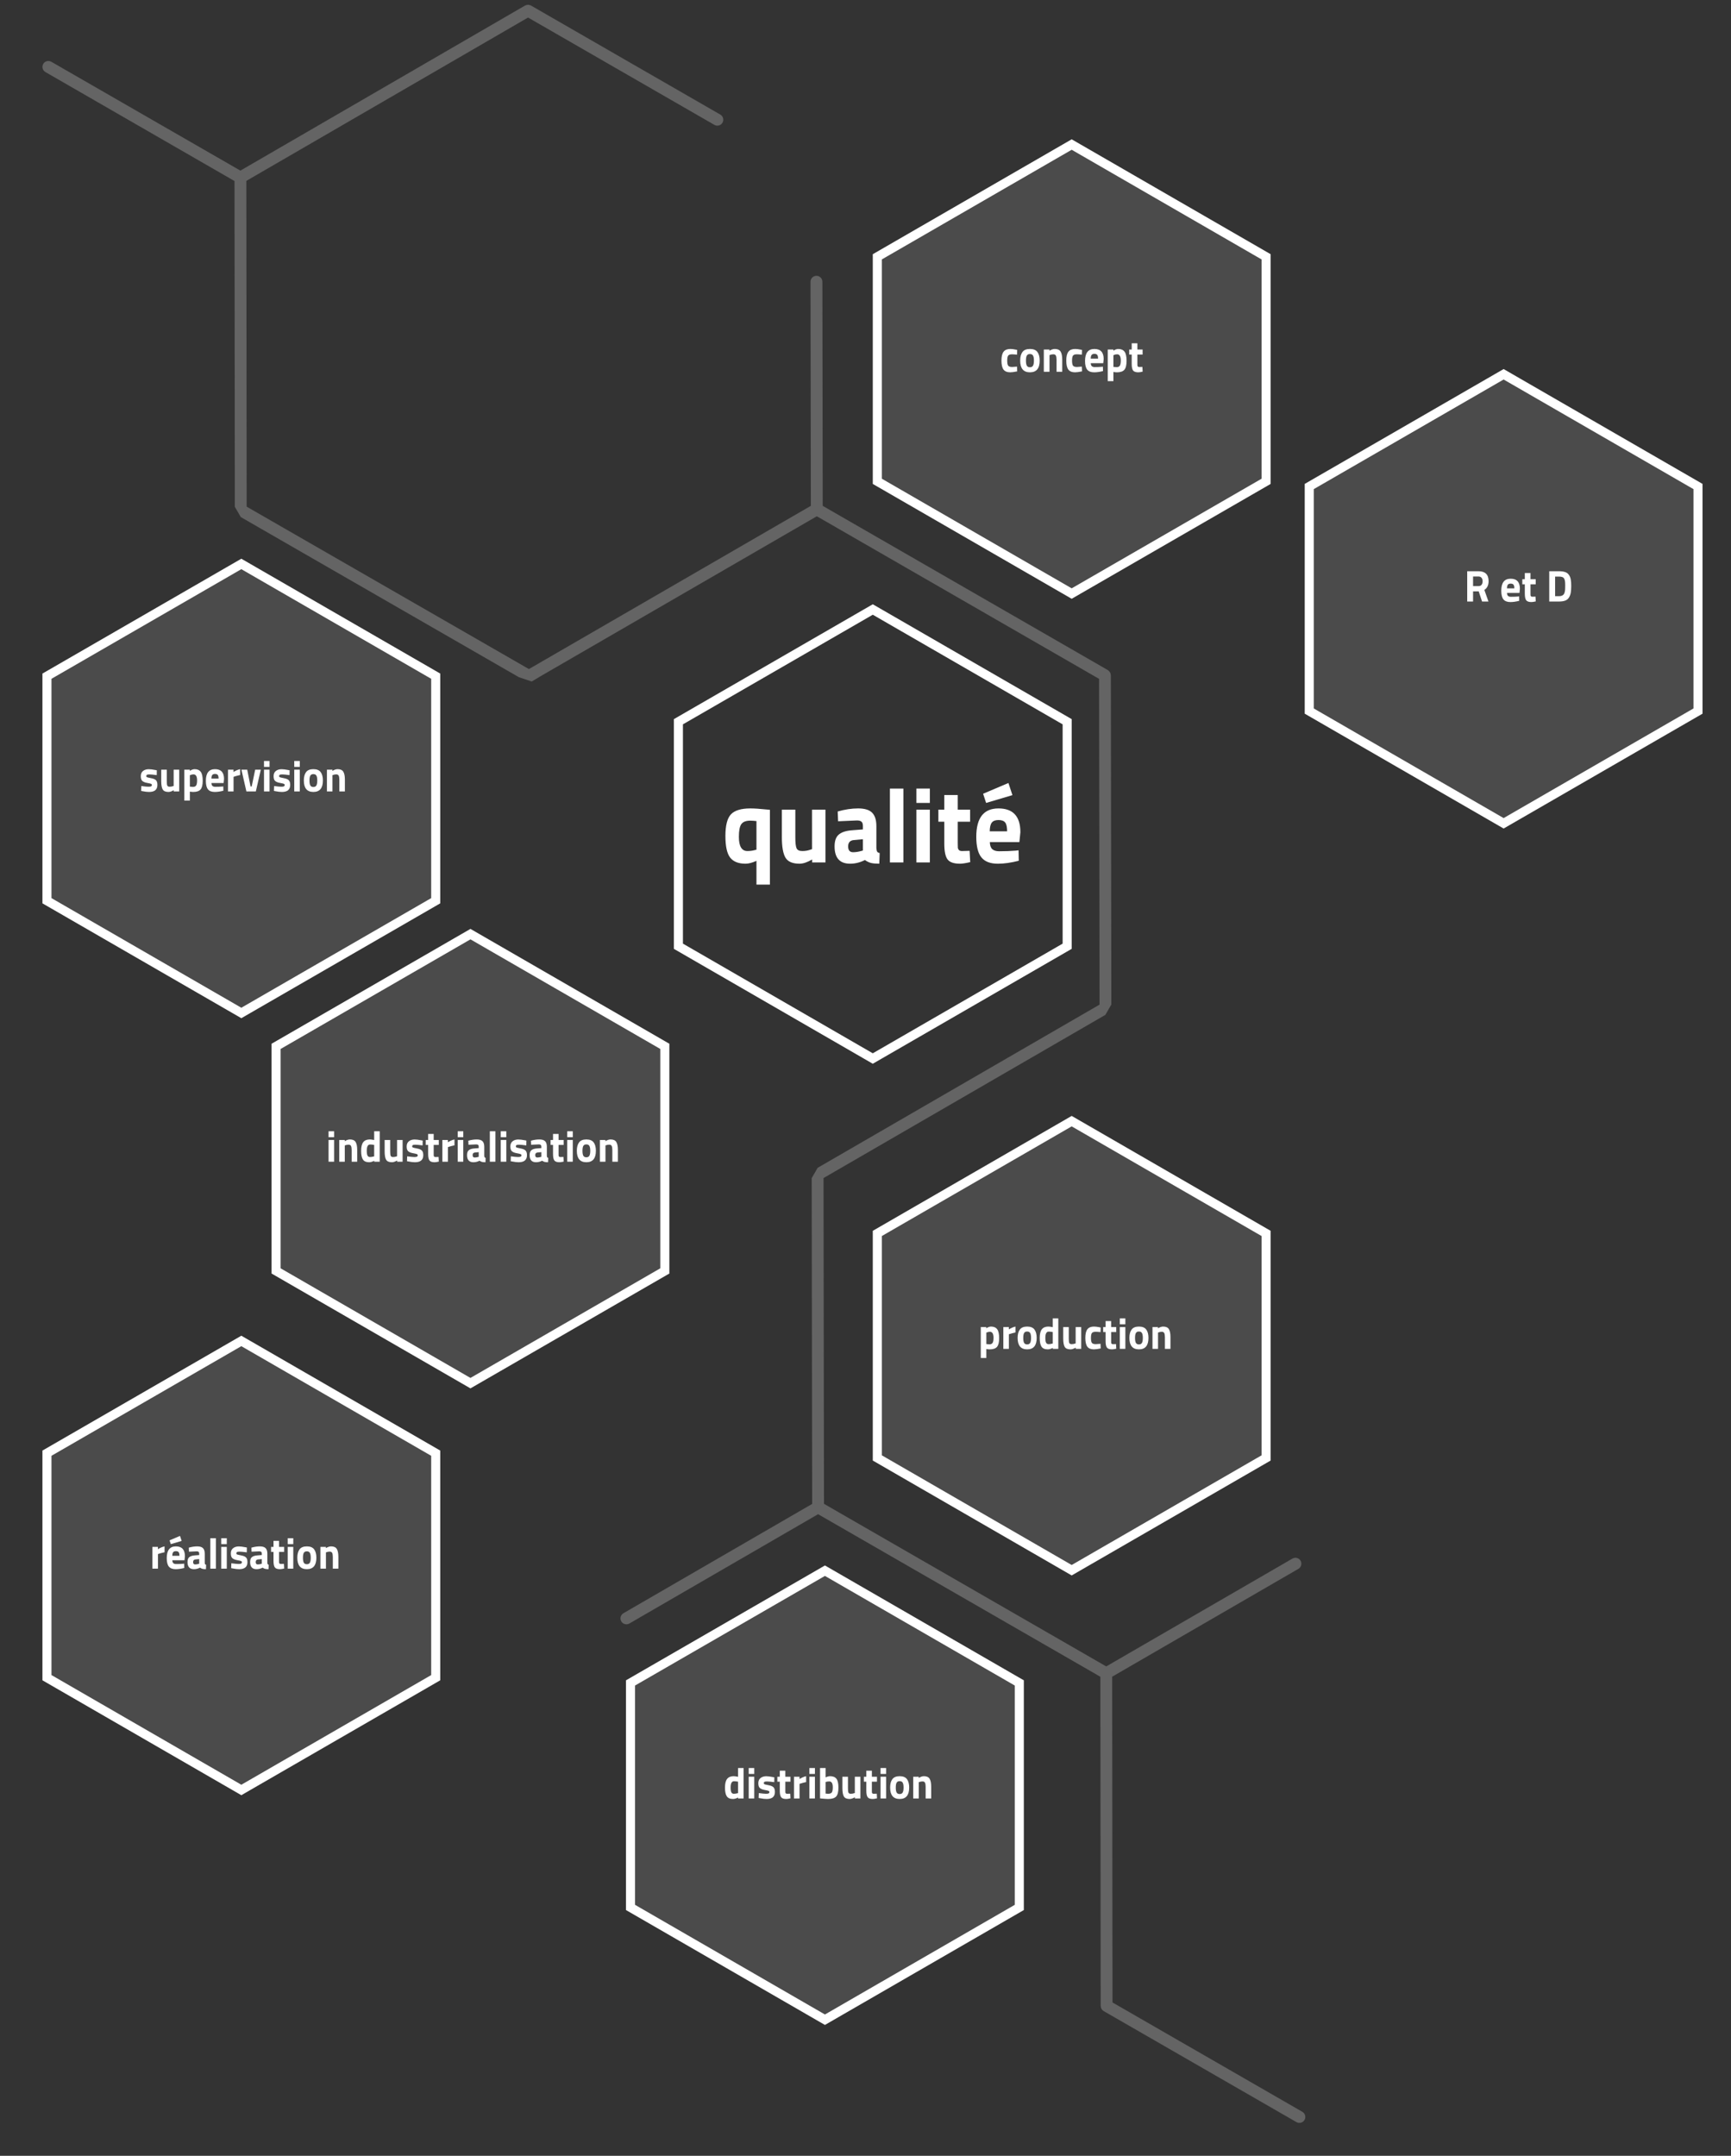 <?xml version="1.0" encoding="UTF-8" standalone="no"?>
<svg
   xmlns:dc="http://purl.org/dc/elements/1.1/"
   xmlns:cc="http://creativecommons.org/ns#"
   xmlns:rdf="http://www.w3.org/1999/02/22-rdf-syntax-ns#"
   xmlns:svg="http://www.w3.org/2000/svg"
   xmlns="http://www.w3.org/2000/svg"
   xmlns:sodipodi="http://sodipodi.sourceforge.net/DTD/sodipodi-0.dtd"
   xmlns:inkscape="http://www.inkscape.org/namespaces/inkscape"
   id="Livello_1"
   viewBox="0 0 367.17 457.16"
   version="1.1"
   sodipodi:docname="obiettivi-filosofia-traced-fr.svg"
   inkscape:version="1.0.2 (e86c8708, 2021-01-15)">
  <rect x="0" y="0" width="367.17" height="457.16" fill="#333333" stroke="none"/>
  <sodipodi:namedview
     pagecolor="#000000"
     bordercolor="#666666"
     borderopacity="1"
     objecttolerance="10"
     gridtolerance="10"
     guidetolerance="10"
     inkscape:pageopacity="0"
     inkscape:pageshadow="2"
     inkscape:window-width="1920"
     inkscape:window-height="1027"
     id="namedview4688"
     showgrid="false"
     inkscape:zoom="1.6077522"
     inkscape:cx="183.58501"
     inkscape:cy="228.58"
     inkscape:window-x="1680"
     inkscape:window-y="25"
     inkscape:window-maximized="1"
     inkscape:current-layer="Livello_1" />
  <defs
     id="defs4583">
    <style
       id="style4557">.cls-1,.cls-2{fill:none;}.cls-3{letter-spacing:0em;}.cls-4{clip-path:url(#clippath);}.cls-5{opacity:.12;}.cls-6{fill:#f0f0f0;}.cls-7,.cls-8,.cls-9{fill:#fff;}.cls-8{font-size:21.31px;}.cls-8,.cls-9{font-family:TitilliumWeb-Bold, 'Titillium Web';font-weight:700;}.cls-10{letter-spacing:0em;}.cls-11{clip-path:url(#clippath-1);}.cls-12{clip-path:url(#clippath-4);}.cls-13{clip-path:url(#clippath-3);}.cls-14{clip-path:url(#clippath-2);}.cls-15{clip-path:url(#clippath-7);}.cls-16{clip-path:url(#clippath-6);}.cls-17{clip-path:url(#clippath-5);}.cls-18{opacity:.26;}.cls-2{stroke:#fff;stroke-width:1.92px;}.cls-9{font-size:9px;}</style>
    <clipPath
       id="clippath">
      <rect
         class="cls-1"
         x="185.09"
         y="21.65"
         width="90.46"
         height="113.22"
         id="rect4559" />
    </clipPath>
    <clipPath
       id="clippath-1">
      <rect
         class="cls-1"
         x="132.74"
         y="324.08"
         width="90.46"
         height="113.22"
         id="rect4562" />
    </clipPath>
    <clipPath
       id="clippath-2">
      <rect
         class="cls-1"
         x="8.96"
         y="110.59"
         width="90.46"
         height="113.22"
         id="rect4565" />
    </clipPath>
    <clipPath
       id="clippath-3">
      <rect
         class="cls-1"
         x="185.09"
         y="228.75"
         width="90.46"
         height="113.22"
         id="rect4568" />
    </clipPath>
    <clipPath
       id="clippath-4">
      <rect
         class="cls-1"
         x="57.56"
         y="189.09"
         width="90.46"
         height="113.22"
         id="rect4571" />
    </clipPath>
    <clipPath
       id="clippath-5">
      <rect
         class="cls-1"
         x="8.96"
         y="275.36"
         width="90.46"
         height="113.22"
         id="rect4574" />
    </clipPath>
    <clipPath
       id="clippath-6">
      <rect
         class="cls-1"
         x="276.71"
         y="70.37"
         width="90.46"
         height="113.22"
         id="rect4577" />
    </clipPath>
    <clipPath
       id="clippath-7">
      <rect
         class="cls-1"
         width="285.88"
         height="457.16"
         id="rect4580" />
    </clipPath>
  </defs>
  <path
     id="polygon4585"
     style="fill:none;stroke:#ffffff;stroke-width:1.92px"
     d="m 226.36,200.66 v -47.61 l -41.23,-23.8 -41.23,23.8 v 47.61 l 41.23,23.81 z"
     class="cls-2" />
  <g
     aria-label="qualité"
     transform="matrix(1,0,0,1.05,153.06,182.89)"
     id="text4589"
     style="font-weight:700;font-size:21.31px;font-family:TitilliumWeb-Bold, 'Titillium Web';fill:#ffffff"
     class="cls-8">
    <path
       d="m 5.093,0.256 q -2.238,0 -3.26,-1.215 -1.023,-1.236 -1.023,-4.39 0,-3.175 1.172,-4.369 1.193,-1.193 4.113,-1.193 1.3,0 3.388,0.213 l 0.767,0.064 V 4.475 H 7.395 V -0.32 Q 6.031,0.256 5.093,0.256 Z M 6.095,-8.439 q -1.428,0 -1.939,0.746 -0.49,0.725 -0.49,2.515 0,2.877 1.811,2.877 0.852,0 1.641,-0.213 l 0.277,-0.064 v -5.775 q -0.788,-0.085 -1.3,-0.085 z"
       id="path6992" />
    <path
       d="m 19.178,-10.655 h 2.856 V 0 h -2.834 v -0.597 q -1.534,0.852 -2.664,0.852 -2.216,0 -2.983,-1.215 -0.767,-1.236 -0.767,-4.113 V -10.655 h 2.856 v 5.626 q 0,1.577 0.256,2.152 0.256,0.575 1.236,0.575 0.938,0 1.769,-0.298 l 0.277,-0.085 z"
       id="path6994" />
    <path
       d="m 32.832,-7.331 v 4.432 q 0.043,0.511 0.17,0.725 0.128,0.192 0.533,0.277 l -0.085,2.152 q -1.087,0 -1.747,-0.149 -0.639,-0.149 -1.3,-0.597 -1.534,0.746 -3.133,0.746 -3.303,0 -3.303,-3.495 0,-1.705 0.916,-2.408 0.916,-0.725 2.813,-0.852 l 2.28,-0.17 v -0.661 q 0,-0.661 -0.298,-0.895 -0.298,-0.256 -0.959,-0.256 l -4.006,0.17 -0.085,-1.982 q 2.28,-0.618 4.326,-0.618 2.067,0 2.962,0.852 0.916,0.852 0.916,2.728 z m -4.795,2.813 q -1.193,0.107 -1.193,1.279 0,1.172 1.044,1.172 0.81,0 1.769,-0.256 l 0.32,-0.085 v -2.28 z"
       id="path6996" />
    <path
       d="m 35.703,0 v -14.917 h 2.856 V 0 Z"
       id="path6998" />
    <path
       d="m 41.319,0 v -10.655 h 2.856 V 0 Z m 0,-12.019 V -14.917 h 2.856 v 2.898 z"
       id="path7000" />
    <path
       d="m 52.716,-8.226 h -2.621 v 4.369 q 0,0.639 0.021,0.916 0.043,0.256 0.234,0.448 0.213,0.192 0.639,0.192 l 1.62,-0.043 0.128,2.28 q -1.428,0.32 -2.174,0.32 -1.918,0 -2.621,-0.852 -0.703,-0.874 -0.703,-3.196 v -4.432 h -1.257 V -10.655 h 1.257 v -2.962 h 2.856 v 2.962 h 2.621 z"
       id="path7002" />
    <path
       d="m 56.899,-4.113 q 0.021,0.98 0.511,1.428 0.511,0.426 1.449,0.426 1.982,0 3.537,-0.128 l 0.597,-0.064 0.043,2.11 q -2.451,0.597 -4.432,0.597 -2.408,0 -3.495,-1.279 -1.087,-1.279 -1.087,-4.155 0,-5.732 4.71,-5.732 4.646,0 4.646,4.816 l -0.213,1.982 z m 3.665,-2.174 q 0,-1.279 -0.405,-1.769 -0.405,-0.511 -1.428,-0.511 -1.002,0 -1.428,0.533 -0.405,0.511 -0.426,1.747 z m -5.093,-7.586 5.37,-2.174 0.852,2.451 -5.583,1.577 z"
       id="path7004" />
  </g>
  <g
     class="cls-5"
     id="g4595">
    <g
       class="cls-4"
       clip-path="url(#clippath)"
       id="g4593">
      <path
         id="polygon4591"
         style="fill:#ffffff"
         d="m 186.09,54.46 v 47.61 l 41.23,23.8 41.24,-23.8 V 54.46 L 227.32,30.65 Z"
         class="cls-7" />
    </g>
  </g>
  <path
     id="polygon4597"
     style="fill:none;stroke:#ffffff;stroke-width:1.92px"
     d="M 268.56,102.07 V 54.46 L 227.32,30.65 186.09,54.46 v 47.61 l 41.23,23.8 z"
     class="cls-2" />
  <g
     aria-label="concept"
     transform="matrix(1,0,0,1.05,212.08,78.84)"
     id="text4607"
     style="font-weight:700;font-size:9px;font-family:TitilliumWeb-Bold, 'Titillium Web';fill:#ffffff"
     class="cls-9">
    <path
       d="m 2.241,-4.608 q 0.468,0 1.197,0.144 l 0.243,0.054 -0.036,0.954 q -0.711,-0.072 -1.053,-0.072 -0.621,0 -0.828,0.27 -0.198,0.261 -0.198,0.999 0,0.738 0.198,1.017 0.207,0.27 0.837,0.27 l 1.044,-0.072 0.036,0.963 q -0.963,0.189 -1.467,0.189 -0.999,0 -1.44,-0.558 -0.432,-0.567 -0.432,-1.809 0,-1.242 0.45,-1.791 0.45,-0.558 1.449,-0.558 z"
       style="letter-spacing:0em"
       id="path6975" />
    <path
       d="m 4.791,-3.987 q 0.477,-0.621 1.593,-0.621 1.116,0 1.593,0.621 0.477,0.612 0.477,1.728 0,2.367 -2.07,2.367 -2.07,0 -2.07,-2.367 0,-1.116 0.477,-1.728 z m 0.927,2.745 q 0.189,0.324 0.666,0.324 0.477,0 0.657,-0.324 0.189,-0.324 0.189,-1.017 0,-0.693 -0.189,-1.008 -0.18,-0.315 -0.657,-0.315 -0.477,0 -0.666,0.315 -0.18,0.315 -0.18,1.008 0,0.693 0.18,1.017 z"
       id="path6977" />
    <path
       d="m 10.535,0 h -1.206 v -4.5 h 1.197 v 0.252 q 0.612,-0.36 1.125,-0.36 0.9,0 1.242,0.531 0.342,0.531 0.342,1.638 V 0 h -1.206 v -2.403 q 0,-0.576 -0.135,-0.846 -0.135,-0.279 -0.54,-0.279 -0.369,0 -0.711,0.126 l -0.108,0.036 z"
       id="path6979" />
    <path
       d="m 15.991,-4.608 q 0.468,0 1.197,0.144 l 0.243,0.054 -0.036,0.954 q -0.711,-0.072 -1.053,-0.072 -0.621,0 -0.828,0.27 -0.198,0.261 -0.198,0.999 0,0.738 0.198,1.017 0.207,0.27 0.837,0.27 l 1.044,-0.072 0.036,0.963 q -0.963,0.189 -1.467,0.189 -0.999,0 -1.44,-0.558 -0.432,-0.567 -0.432,-1.809 0,-1.242 0.45,-1.791 0.45,-0.558 1.449,-0.558 z"
       style="letter-spacing:0em"
       id="path6981" />
    <path
       d="m 19.288,-1.737 q 0.009,0.414 0.216,0.603 0.216,0.18 0.612,0.18 0.837,0 1.494,-0.054 l 0.252,-0.027 0.018,0.891 q -1.035,0.252 -1.872,0.252 -1.017,0 -1.476,-0.54 -0.459,-0.54 -0.459,-1.755 0,-2.421 1.989,-2.421 1.962,0 1.962,2.034 l -0.09,0.837 z m 1.548,-0.918 q 0,-0.54 -0.171,-0.747 -0.171,-0.216 -0.603,-0.216 -0.423,0 -0.603,0.225 -0.171,0.216 -0.18,0.738 z"
       style="letter-spacing:0em"
       id="path6983" />
    <path
       d="M 22.886,1.89 V -4.5 h 1.197 v 0.243 q 0.585,-0.351 1.026,-0.351 0.909,0 1.341,0.549 0.432,0.54 0.432,1.845 0,1.305 -0.477,1.818 -0.477,0.504 -1.566,0.504 -0.297,0 -0.639,-0.054 l -0.108,-0.018 V 1.89 Z m 1.989,-5.418 q -0.333,0 -0.675,0.135 l -0.108,0.045 v 2.358 q 0.405,0.054 0.657,0.054 0.522,0 0.711,-0.306 0.198,-0.306 0.198,-1.044 0,-1.242 -0.783,-1.242 z"
       style="letter-spacing:0em"
       id="path6985" />
    <path
       d="m 30.283,-3.474 h -1.107 v 1.845 q 0,0.27 0.009,0.387 0.018,0.108 0.099,0.189 0.09,0.081 0.27,0.081 l 0.684,-0.018 0.054,0.963 q -0.603,0.135 -0.918,0.135 -0.81,0 -1.107,-0.36 -0.297,-0.369 -0.297,-1.35 v -1.872 h -0.531 V -4.5 h 0.531 v -1.251 h 1.206 V -4.5 h 1.107 z"
       style="letter-spacing:0em"
       id="path6987" />
  </g>
  <g
     class="cls-5"
     id="g4613">
    <g
       class="cls-11"
       clip-path="url(#clippath-1)"
       id="g4611">
      <path
         id="polygon4609"
         style="fill:#ffffff"
         d="m 133.74,356.88 v 47.61 l 41.24,23.81 41.23,-23.81 v -47.61 l -41.23,-23.8 z"
         class="cls-7" />
    </g>
  </g>
  <path
     id="polygon4615"
     style="fill:none;stroke:#ffffff;stroke-width:1.92px"
     d="m 216.21,404.49 v -47.61 l -41.23,-23.8 -41.24,23.8 v 47.61 l 41.24,23.81 z"
     class="cls-2" />
  <g
     aria-label="distribution"
     transform="scale(0.976,1.025)"
     id="text4619"
     style="font-weight:700;font-size:9px;font-family:TitilliumWeb-Bold, 'Titillium Web';fill:#ffffff;stroke-width:1.025"
     class="cls-9">
    <path
       d="m 161.602,365.781 v 6.3 h -1.197 v -0.189 q -0.63,0.297 -1.089,0.297 -0.981,0 -1.368,-0.567 -0.387,-0.567 -0.387,-1.791 0,-1.233 0.459,-1.791 0.468,-0.567 1.404,-0.567 0.288,0 0.801,0.09 l 0.171,0.036 v -1.818 z m -1.332,5.22 0.126,-0.027 v -2.367 q -0.495,-0.09 -0.882,-0.09 -0.729,0 -0.729,1.296 0,0.702 0.162,0.999 0.162,0.297 0.531,0.297 0.378,0 0.792,-0.108 z"
       style="stroke-width:1.025"
       id="path6948" />
    <path
       d="m 162.716,372.081 v -4.5 h 1.206 v 4.5 z m 0,-5.076 v -1.224 h 1.206 v 1.224 z"
       style="stroke-width:1.025"
       id="path6950" />
    <path
       d="m 168.268,368.706 q -1.116,-0.144 -1.566,-0.144 -0.441,0 -0.576,0.081 -0.126,0.081 -0.126,0.261 0,0.171 0.171,0.243 0.18,0.063 0.9,0.198 0.729,0.126 1.035,0.423 0.306,0.297 0.306,0.963 0,1.458 -1.809,1.458 -0.594,0 -1.44,-0.162 l -0.288,-0.054 0.036,-1.008 q 1.116,0.144 1.548,0.144 0.441,0 0.594,-0.081 0.162,-0.09 0.162,-0.261 0,-0.171 -0.171,-0.252 -0.162,-0.081 -0.864,-0.198 -0.693,-0.117 -1.035,-0.396 -0.342,-0.279 -0.342,-0.99 0,-0.72 0.486,-1.08 0.486,-0.369 1.251,-0.369 0.531,0 1.449,0.171 l 0.297,0.054 z"
       style="stroke-width:1.025"
       id="path6952" />
    <path
       d="m 171.784,368.607 h -1.107 v 1.845 q 0,0.27 0.009,0.387 0.018,0.108 0.099,0.189 0.09,0.081 0.27,0.081 l 0.684,-0.018 0.054,0.963 q -0.603,0.135 -0.918,0.135 -0.81,0 -1.107,-0.36 -0.297,-0.369 -0.297,-1.35 v -1.872 h -0.531 v -1.026 h 0.531 v -1.251 h 1.206 v 1.251 h 1.107 z"
       style="stroke-width:1.025"
       id="path6954" />
    <path
       d="m 172.56,372.081 v -4.5 h 1.197 v 0.477 q 0.756,-0.45 1.44,-0.585 v 1.215 q -0.729,0.153 -1.251,0.315 l -0.18,0.063 v 3.015 z"
       style="stroke-width:1.025"
       id="path6956" />
    <path
       d="m 175.9,372.081 v -4.5 h 1.206 v 4.5 z m 0,-5.076 v -1.224 h 1.206 v 1.224 z"
       style="stroke-width:1.025"
       id="path6958" />
    <path
       d="m 180.398,367.473 q 0.945,0 1.377,0.522 0.441,0.513 0.441,1.845 0,1.332 -0.504,1.845 -0.504,0.504 -1.737,0.504 -0.387,0 -1.413,-0.09 l -0.342,-0.036 v -6.282 h 1.206 v 1.935 q 0.576,-0.243 0.972,-0.243 z m -0.423,3.636 q 0.603,0 0.81,-0.288 0.207,-0.297 0.207,-1.053 0,-1.215 -0.756,-1.215 -0.36,0 -0.684,0.09 l -0.126,0.027 v 2.403 q 0.414,0.036 0.549,0.036 z"
       style="stroke-width:1.025"
       id="path6960" />
    <path
       d="m 185.78,367.581 h 1.206 v 4.5 h -1.197 v -0.252 q -0.648,0.36 -1.125,0.36 -0.936,0 -1.26,-0.513 -0.324,-0.522 -0.324,-1.737 v -2.358 h 1.206 v 2.376 q 0,0.666 0.108,0.909 0.108,0.243 0.522,0.243 0.396,0 0.747,-0.126 l 0.117,-0.036 z"
       style="stroke-width:1.025"
       id="path6962" />
    <path
       d="m 190.592,368.607 h -1.107 v 1.845 q 0,0.27 0.009,0.387 0.018,0.108 0.099,0.189 0.09,0.081 0.27,0.081 l 0.684,-0.018 0.054,0.963 q -0.603,0.135 -0.918,0.135 -0.81,0 -1.107,-0.36 -0.297,-0.369 -0.297,-1.35 v -1.872 h -0.531 v -1.026 h 0.531 v -1.251 h 1.206 v 1.251 h 1.107 z"
       style="stroke-width:1.025"
       id="path6964" />
    <path
       d="m 191.369,372.081 v -4.5 h 1.206 v 4.5 z m 0,-5.076 v -1.224 h 1.206 v 1.224 z"
       style="stroke-width:1.025"
       id="path6966" />
    <path
       d="m 193.932,368.094 q 0.477,-0.621 1.593,-0.621 1.116,0 1.593,0.621 0.477,0.612 0.477,1.728 0,2.367 -2.07,2.367 -2.07,0 -2.07,-2.367 0,-1.116 0.477,-1.728 z m 0.927,2.745 q 0.189,0.324 0.666,0.324 0.477,0 0.657,-0.324 0.189,-0.324 0.189,-1.017 0,-0.693 -0.189,-1.008 -0.18,-0.315 -0.657,-0.315 -0.477,0 -0.666,0.315 -0.18,0.315 -0.18,1.008 0,0.693 0.18,1.017 z"
       style="stroke-width:1.025"
       id="path6968" />
    <path
       d="m 199.676,372.081 h -1.206 v -4.5 h 1.197 v 0.252 q 0.612,-0.36 1.125,-0.36 0.9,0 1.242,0.531 0.342,0.531 0.342,1.638 v 2.439 h -1.206 v -2.403 q 0,-0.576 -0.135,-0.846 -0.135,-0.279 -0.54,-0.279 -0.369,0 -0.711,0.126 l -0.108,0.036 z"
       style="stroke-width:1.025"
       id="path6970" />
  </g>
  <g
     class="cls-5"
     id="g4625">
    <g
       class="cls-14"
       clip-path="url(#clippath-2)"
       id="g4623">
      <path
         id="polygon4621"
         style="fill:#ffffff"
         d="m 9.96,143.39 v 47.62 l 41.23,23.8 41.23,-23.8 v -47.62 l -41.23,-23.8 z"
         class="cls-7" />
    </g>
  </g>
  <path
     id="polygon4627"
     style="fill:none;stroke:#ffffff;stroke-width:1.92px"
     d="m 92.42,191.01 v -47.62 l -41.23,-23.8 -41.23,23.8 v 47.62 l 41.23,23.8 z"
     class="cls-2" />
  <g
     aria-label="supervision"
     transform="scale(0.976,1.025)"
     id="text4631"
     style="font-weight:700;font-size:9px;font-family:TitilliumWeb-Bold, 'Titillium Web';fill:#ffffff;stroke-width:1.025"
     class="cls-9">
    <path
       d="m 34.063,160.362 q -1.116,-0.144 -1.566,-0.144 -0.441,0 -0.576,0.081 -0.126,0.081 -0.126,0.261 0,0.171 0.171,0.243 0.18,0.063 0.9,0.198 0.729,0.126 1.035,0.423 0.306,0.297 0.306,0.963 0,1.458 -1.809,1.458 -0.594,0 -1.44,-0.162 l -0.288,-0.054 0.036,-1.008 q 1.116,0.144 1.548,0.144 0.441,0 0.594,-0.081 0.162,-0.09 0.162,-0.261 0,-0.171 -0.171,-0.252 -0.162,-0.081 -0.864,-0.198 -0.693,-0.117 -1.035,-0.396 -0.342,-0.279 -0.342,-0.99 0,-0.72 0.486,-1.08 0.486,-0.369 1.251,-0.369 0.531,0 1.449,0.171 l 0.297,0.054 z"
       style="stroke-width:1.025"
       id="path6923" />
    <path
       d="m 37.74,159.237 h 1.206 v 4.5 h -1.197 v -0.252 q -0.648,0.36 -1.125,0.36 -0.936,0 -1.26,-0.513 -0.324,-0.522 -0.324,-1.737 v -2.358 h 1.206 v 2.376 q 0,0.666 0.108,0.909 0.108,0.243 0.522,0.243 0.396,0 0.747,-0.126 l 0.117,-0.036 z"
       style="stroke-width:1.025"
       id="path6925" />
    <path
       d="m 40.06,165.627 v -6.39 h 1.197 v 0.243 q 0.585,-0.351 1.026,-0.351 0.909,0 1.341,0.549 0.432,0.54 0.432,1.845 0,1.305 -0.477,1.818 -0.477,0.504 -1.566,0.504 -0.297,0 -0.639,-0.054 l -0.108,-0.018 v 1.854 z m 1.989,-5.418 q -0.333,0 -0.675,0.135 l -0.108,0.045 v 2.358 q 0.405,0.054 0.657,0.054 0.522,0 0.711,-0.306 0.198,-0.306 0.198,-1.044 0,-1.242 -0.783,-1.242 z"
       style="stroke-width:1.025"
       id="path6927" />
    <path
       d="m 45.954,162 q 0.009,0.414 0.216,0.603 0.216,0.18 0.612,0.18 0.837,0 1.494,-0.054 l 0.252,-0.027 0.018,0.891 q -1.035,0.252 -1.872,0.252 -1.017,0 -1.476,-0.54 -0.459,-0.54 -0.459,-1.755 0,-2.421 1.989,-2.421 1.962,0 1.962,2.034 l -0.09,0.837 z m 1.548,-0.918 q 0,-0.54 -0.171,-0.747 -0.171,-0.216 -0.603,-0.216 -0.423,0 -0.603,0.225 -0.171,0.216 -0.18,0.738 z"
       style="stroke-width:1.025"
       id="path6929" />
    <path
       d="m 49.552,163.737 v -4.5 h 1.197 v 0.477 q 0.756,-0.45 1.44,-0.585 v 1.215 q -0.729,0.153 -1.251,0.315 l -0.18,0.063 v 3.015 z"
       style="stroke-width:1.025"
       id="path6931" />
    <path
       d="m 52.469,159.237 h 1.26 l 0.72,3.474 h 0.252 l 0.756,-3.474 h 1.224 l -1.08,4.5 h -2.052 z"
       style="stroke-width:1.025"
       id="path6933" />
    <path
       d="m 57.375,163.737 v -4.5 h 1.206 v 4.5 z m 0,-5.076 v -1.224 h 1.206 v 1.224 z"
       style="stroke-width:1.025"
       id="path6935" />
    <path
       d="m 62.926,160.362 q -1.116,-0.144 -1.566,-0.144 -0.441,0 -0.576,0.081 -0.126,0.081 -0.126,0.261 0,0.171 0.171,0.243 0.18,0.063 0.9,0.198 0.729,0.126 1.035,0.423 0.306,0.297 0.306,0.963 0,1.458 -1.809,1.458 -0.594,0 -1.44,-0.162 l -0.288,-0.054 0.036,-1.008 q 1.116,0.144 1.548,0.144 0.441,0 0.594,-0.081 0.162,-0.09 0.162,-0.261 0,-0.171 -0.171,-0.252 -0.162,-0.081 -0.864,-0.198 -0.693,-0.117 -1.035,-0.396 -0.342,-0.279 -0.342,-0.99 0,-0.72 0.486,-1.08 0.486,-0.369 1.251,-0.369 0.531,0 1.449,0.171 l 0.297,0.054 z"
       style="stroke-width:1.025"
       id="path6937" />
    <path
       d="m 63.949,163.737 v -4.5 h 1.206 v 4.5 z m 0,-5.076 v -1.224 h 1.206 v 1.224 z"
       style="stroke-width:1.025"
       id="path6939" />
    <path
       d="m 66.512,159.75 q 0.477,-0.621 1.593,-0.621 1.116,0 1.593,0.621 0.477,0.612 0.477,1.728 0,2.367 -2.07,2.367 -2.07,0 -2.07,-2.367 0,-1.116 0.477,-1.728 z m 0.927,2.745 q 0.189,0.324 0.666,0.324 0.477,0 0.657,-0.324 0.189,-0.324 0.189,-1.017 0,-0.693 -0.189,-1.008 -0.18,-0.315 -0.657,-0.315 -0.477,0 -0.666,0.315 -0.18,0.315 -0.18,1.008 0,0.693 0.18,1.017 z"
       style="stroke-width:1.025"
       id="path6941" />
    <path
       d="m 72.256,163.737 h -1.206 v -4.5 h 1.197 v 0.252 q 0.612,-0.36 1.125,-0.36 0.9,0 1.242,0.531 0.342,0.531 0.342,1.638 v 2.439 h -1.206 v -2.403 q 0,-0.576 -0.135,-0.846 -0.135,-0.279 -0.54,-0.279 -0.369,0 -0.711,0.126 l -0.108,0.036 z"
       style="stroke-width:1.025"
       id="path6943" />
  </g>
  <g
     class="cls-5"
     id="g4637">
    <g
       class="cls-13"
       clip-path="url(#clippath-3)"
       id="g4635">
      <path
         id="polygon4633"
         style="fill:#ffffff"
         d="m 186.09,261.56 v 47.61 l 41.23,23.81 41.24,-23.81 v -47.61 l -41.24,-23.81 z"
         class="cls-7" />
    </g>
  </g>
  <path
     id="polygon4639"
     style="fill:none;stroke:#ffffff;stroke-width:1.92px"
     d="m 268.56,309.17 v -47.61 l -41.24,-23.81 -41.23,23.81 v 47.61 l 41.23,23.81 z"
     class="cls-2" />
  <g
     aria-label="production"
     transform="scale(0.976,1.025)"
     id="text4643"
     style="font-weight:700;font-size:9px;font-family:TitilliumWeb-Bold, 'Titillium Web';fill:#ffffff;stroke-width:1.025"
     class="cls-9">
    <path
       d="m 213.151,280.949 v -6.39 h 1.197 v 0.243 q 0.585,-0.351 1.026,-0.351 0.909,0 1.341,0.549 0.432,0.54 0.432,1.845 0,1.305 -0.477,1.818 -0.477,0.504 -1.566,0.504 -0.297,0 -0.639,-0.054 l -0.108,-0.018 v 1.854 z m 1.989,-5.418 q -0.333,0 -0.675,0.135 l -0.108,0.045 v 2.358 q 0.405,0.054 0.657,0.054 0.522,0 0.711,-0.306 0.198,-0.306 0.198,-1.044 0,-1.242 -0.783,-1.242 z"
       style="stroke-width:1.025"
       id="path6900" />
    <path
       d="m 218.056,279.059 v -4.5 h 1.197 v 0.477 q 0.756,-0.45 1.44,-0.585 v 1.215 q -0.729,0.153 -1.251,0.315 l -0.18,0.063 v 3.015 z"
       style="stroke-width:1.025"
       id="path6902" />
    <path
       d="m 221.639,275.072 q 0.477,-0.621 1.593,-0.621 1.116,0 1.593,0.621 0.477,0.612 0.477,1.728 0,2.367 -2.07,2.367 -2.07,0 -2.07,-2.367 0,-1.116 0.477,-1.728 z m 0.927,2.745 q 0.189,0.324 0.666,0.324 0.477,0 0.657,-0.324 0.189,-0.324 0.189,-1.017 0,-0.693 -0.189,-1.008 -0.18,-0.315 -0.657,-0.315 -0.477,0 -0.666,0.315 -0.18,0.315 -0.18,1.008 0,0.693 0.18,1.017 z"
       style="stroke-width:1.025"
       id="path6904" />
    <path
       d="m 230.002,272.759 v 6.3 h -1.197 v -0.189 q -0.63,0.297 -1.089,0.297 -0.981,0 -1.368,-0.567 -0.387,-0.567 -0.387,-1.791 0,-1.233 0.459,-1.791 0.468,-0.567 1.404,-0.567 0.288,0 0.801,0.09 l 0.171,0.036 v -1.818 z m -1.332,5.22 0.126,-0.027 v -2.367 q -0.495,-0.09 -0.882,-0.09 -0.729,0 -0.729,1.296 0,0.702 0.162,0.999 0.162,0.297 0.531,0.297 0.378,0 0.792,-0.108 z"
       style="stroke-width:1.025"
       id="path6906" />
    <path
       d="m 233.771,274.559 h 1.206 v 4.5 h -1.197 v -0.252 q -0.648,0.36 -1.125,0.36 -0.936,0 -1.26,-0.513 -0.324,-0.522 -0.324,-1.737 v -2.358 h 1.206 v 2.376 q 0,0.666 0.108,0.909 0.108,0.243 0.522,0.243 0.396,0 0.747,-0.126 l 0.117,-0.036 z"
       style="stroke-width:1.025"
       id="path6908" />
    <path
       d="m 237.774,274.451 q 0.468,0 1.197,0.144 l 0.243,0.054 -0.036,0.954 q -0.711,-0.072 -1.053,-0.072 -0.621,0 -0.828,0.27 -0.198,0.261 -0.198,0.999 0,0.738 0.198,1.017 0.207,0.27 0.837,0.27 l 1.044,-0.072 0.036,0.963 q -0.963,0.189 -1.467,0.189 -0.999,0 -1.44,-0.558 -0.432,-0.567 -0.432,-1.809 0,-1.242 0.45,-1.791 0.45,-0.558 1.449,-0.558 z"
       style="stroke-width:1.025"
       id="path6910" />
    <path
       d="m 242.592,275.585 h -1.107 v 1.845 q 0,0.27 0.009,0.387 0.018,0.108 0.099,0.189 0.09,0.081 0.27,0.081 l 0.684,-0.018 0.054,0.963 q -0.603,0.135 -0.918,0.135 -0.81,0 -1.107,-0.36 -0.297,-0.369 -0.297,-1.35 v -1.872 h -0.531 v -1.026 h 0.531 v -1.251 h 1.206 v 1.251 h 1.107 z"
       style="stroke-width:1.025"
       id="path6912" />
    <path
       d="m 243.368,279.059 v -4.5 h 1.206 v 4.5 z m 0,-5.076 v -1.224 h 1.206 v 1.224 z"
       style="stroke-width:1.025"
       id="path6914" />
    <path
       d="m 245.932,275.072 q 0.477,-0.621 1.593,-0.621 1.116,0 1.593,0.621 0.477,0.612 0.477,1.728 0,2.367 -2.07,2.367 -2.07,0 -2.07,-2.367 0,-1.116 0.477,-1.728 z m 0.927,2.745 q 0.189,0.324 0.666,0.324 0.477,0 0.657,-0.324 0.189,-0.324 0.189,-1.017 0,-0.693 -0.189,-1.008 -0.18,-0.315 -0.657,-0.315 -0.477,0 -0.666,0.315 -0.18,0.315 -0.18,1.008 0,0.693 0.18,1.017 z"
       style="stroke-width:1.025"
       id="path6916" />
    <path
       d="m 251.676,279.059 h -1.206 v -4.5 h 1.197 v 0.252 q 0.612,-0.36 1.125,-0.36 0.9,0 1.242,0.531 0.342,0.531 0.342,1.638 v 2.439 h -1.206 v -2.403 q 0,-0.576 -0.135,-0.846 -0.135,-0.279 -0.54,-0.279 -0.369,0 -0.711,0.126 l -0.108,0.036 z"
       style="stroke-width:1.025"
       id="path6918" />
  </g>
  <g
     class="cls-5"
     id="g4649">
    <g
       class="cls-12"
       clip-path="url(#clippath-4)"
       id="g4647">
      <path
         id="polygon4645"
         style="fill:#ffffff"
         d="m 58.56,221.89 v 47.62 l 41.23,23.8 41.23,-23.8 v -47.62 l -41.23,-23.8 z"
         class="cls-7" />
    </g>
  </g>
  <path
     id="polygon4651"
     style="fill:none;stroke:#ffffff;stroke-width:1.92px"
     d="m 141.02,269.51 v -47.62 l -41.23,-23.8 -41.23,23.8 v 47.62 l 41.23,23.8 z"
     class="cls-2" />
  <g
     aria-label="industrialisation"
     transform="scale(0.976,1.025)"
     id="text4655"
     style="font-weight:700;font-size:9px;font-family:TitilliumWeb-Bold, 'Titillium Web';fill:#ffffff;stroke-width:1.025"
     class="cls-9">
    <path
       d="m 71.405,240.345 v -4.5 h 1.206 v 4.5 z m 0,-5.076 v -1.224 h 1.206 v 1.224 z"
       style="stroke-width:1.025"
       id="path6863" />
    <path
       d="m 74.932,240.345 h -1.206 v -4.5 h 1.197 v 0.252 q 0.612,-0.36 1.125,-0.36 0.9,0 1.242,0.531 0.342,0.531 0.342,1.638 v 2.439 h -1.206 v -2.403 q 0,-0.576 -0.135,-0.846 -0.135,-0.279 -0.54,-0.279 -0.369,0 -0.711,0.126 l -0.108,0.036 z"
       style="stroke-width:1.025"
       id="path6865" />
    <path
       d="m 82.525,234.045 v 6.3 h -1.197 v -0.189 q -0.63,0.297 -1.089,0.297 -0.981,0 -1.368,-0.567 -0.387,-0.567 -0.387,-1.791 0,-1.233 0.459,-1.791 0.468,-0.567 1.404,-0.567 0.288,0 0.801,0.09 l 0.171,0.036 v -1.818 z m -1.332,5.22 0.126,-0.027 v -2.367 q -0.495,-0.09 -0.882,-0.09 -0.729,0 -0.729,1.296 0,0.702 0.162,0.999 0.162,0.297 0.531,0.297 0.378,0 0.792,-0.108 z"
       style="stroke-width:1.025"
       id="path6867" />
    <path
       d="m 86.295,235.845 h 1.206 v 4.5 h -1.197 v -0.252 q -0.648,0.36 -1.125,0.36 -0.936,0 -1.26,-0.513 -0.324,-0.522 -0.324,-1.737 v -2.358 h 1.206 v 2.376 q 0,0.666 0.108,0.909 0.108,0.243 0.522,0.243 0.396,0 0.747,-0.126 l 0.117,-0.036 z"
       style="stroke-width:1.025"
       id="path6869" />
    <path
       d="m 91.845,236.97 q -1.116,-0.144 -1.566,-0.144 -0.441,0 -0.576,0.081 -0.126,0.081 -0.126,0.261 0,0.171 0.171,0.243 0.18,0.063 0.9,0.198 0.729,0.126 1.035,0.423 0.306,0.297 0.306,0.963 0,1.458 -1.809,1.458 -0.594,0 -1.44,-0.162 l -0.288,-0.054 0.036,-1.008 q 1.116,0.144 1.548,0.144 0.441,0 0.594,-0.081 0.162,-0.09 0.162,-0.261 0,-0.171 -0.171,-0.252 -0.162,-0.081 -0.864,-0.198 -0.693,-0.117 -1.035,-0.396 -0.342,-0.279 -0.342,-0.99 0,-0.72 0.486,-1.08 0.486,-0.369 1.251,-0.369 0.531,0 1.449,0.171 l 0.297,0.054 z"
       style="stroke-width:1.025"
       id="path6871" />
    <path
       d="m 95.361,236.871 h -1.107 v 1.845 q 0,0.27 0.009,0.387 0.018,0.108 0.099,0.189 0.09,0.081 0.27,0.081 l 0.684,-0.018 0.054,0.963 q -0.603,0.135 -0.918,0.135 -0.81,0 -1.107,-0.36 -0.297,-0.369 -0.297,-1.35 v -1.872 h -0.531 v -1.026 h 0.531 v -1.251 h 1.206 v 1.251 h 1.107 z"
       style="stroke-width:1.025"
       id="path6873" />
    <path
       d="m 96.138,240.345 v -4.5 h 1.197 v 0.477 q 0.756,-0.45 1.44,-0.585 v 1.215 q -0.729,0.153 -1.251,0.315 l -0.18,0.063 v 3.015 z"
       style="stroke-width:1.025"
       id="path6875" />
    <path
       d="m 99.478,240.345 v -4.5 h 1.206 v 4.5 z m 0,-5.076 v -1.224 h 1.206 v 1.224 z"
       style="stroke-width:1.025"
       id="path6877" />
    <path
       d="m 105.245,237.249 v 1.872 q 0.018,0.216 0.072,0.306 0.054,0.081 0.225,0.117 l -0.036,0.909 q -0.459,0 -0.738,-0.063 -0.27,-0.063 -0.549,-0.252 -0.648,0.315 -1.323,0.315 -1.395,0 -1.395,-1.476 0,-0.72 0.387,-1.017 0.387,-0.306 1.188,-0.36 l 0.963,-0.072 v -0.279 q 0,-0.279 -0.126,-0.378 -0.126,-0.108 -0.405,-0.108 l -1.692,0.072 -0.036,-0.837 q 0.963,-0.261 1.827,-0.261 0.873,0 1.251,0.36 0.387,0.36 0.387,1.152 z m -2.025,1.188 q -0.504,0.045 -0.504,0.54 0,0.495 0.441,0.495 0.342,0 0.747,-0.108 l 0.135,-0.036 v -0.963 z"
       style="stroke-width:1.025"
       id="path6879" />
    <path
       d="m 106.457,240.345 v -6.3 h 1.206 v 6.3 z"
       style="stroke-width:1.025"
       id="path6881" />
    <path
       d="m 108.829,240.345 v -4.5 h 1.206 v 4.5 z m 0,-5.076 v -1.224 h 1.206 v 1.224 z"
       style="stroke-width:1.025"
       id="path6883" />
    <path
       d="m 114.381,236.97 q -1.116,-0.144 -1.566,-0.144 -0.441,0 -0.576,0.081 -0.126,0.081 -0.126,0.261 0,0.171 0.171,0.243 0.18,0.063 0.9,0.198 0.729,0.126 1.035,0.423 0.306,0.297 0.306,0.963 0,1.458 -1.809,1.458 -0.594,0 -1.44,-0.162 l -0.288,-0.054 0.036,-1.008 q 1.116,0.144 1.548,0.144 0.441,0 0.594,-0.081 0.162,-0.09 0.162,-0.261 0,-0.171 -0.171,-0.252 -0.162,-0.081 -0.864,-0.198 -0.693,-0.117 -1.035,-0.396 -0.342,-0.279 -0.342,-0.99 0,-0.72 0.486,-1.08 0.486,-0.369 1.251,-0.369 0.531,0 1.449,0.171 l 0.297,0.054 z"
       style="stroke-width:1.025"
       id="path6885" />
    <path
       d="m 118.85,237.249 v 1.872 q 0.018,0.216 0.072,0.306 0.054,0.081 0.225,0.117 l -0.036,0.909 q -0.459,0 -0.738,-0.063 -0.27,-0.063 -0.549,-0.252 -0.648,0.315 -1.323,0.315 -1.395,0 -1.395,-1.476 0,-0.72 0.387,-1.017 0.387,-0.306 1.188,-0.36 l 0.963,-0.072 v -0.279 q 0,-0.279 -0.126,-0.378 -0.126,-0.108 -0.405,-0.108 l -1.692,0.072 -0.036,-0.837 q 0.963,-0.261 1.827,-0.261 0.873,0 1.251,0.36 0.387,0.36 0.387,1.152 z m -2.025,1.188 q -0.504,0.045 -0.504,0.54 0,0.495 0.441,0.495 0.342,0 0.747,-0.108 l 0.135,-0.036 v -0.963 z"
       style="stroke-width:1.025"
       id="path6887" />
    <path
       d="m 122.502,236.871 h -1.107 v 1.845 q 0,0.27 0.009,0.387 0.018,0.108 0.099,0.189 0.09,0.081 0.27,0.081 l 0.684,-0.018 0.054,0.963 q -0.603,0.135 -0.918,0.135 -0.81,0 -1.107,-0.36 -0.297,-0.369 -0.297,-1.35 v -1.872 h -0.531 v -1.026 h 0.531 v -1.251 h 1.206 v 1.251 h 1.107 z"
       style="stroke-width:1.025"
       id="path6889" />
    <path
       d="m 123.278,240.345 v -4.5 h 1.206 v 4.5 z m 0,-5.076 v -1.224 h 1.206 v 1.224 z"
       style="stroke-width:1.025"
       id="path6891" />
    <path
       d="m 125.842,236.358 q 0.477,-0.621 1.593,-0.621 1.116,0 1.593,0.621 0.477,0.612 0.477,1.728 0,2.367 -2.07,2.367 -2.07,0 -2.07,-2.367 0,-1.116 0.477,-1.728 z m 0.927,2.745 q 0.189,0.324 0.666,0.324 0.477,0 0.657,-0.324 0.189,-0.324 0.189,-1.017 0,-0.693 -0.189,-1.008 -0.18,-0.315 -0.657,-0.315 -0.477,0 -0.666,0.315 -0.18,0.315 -0.18,1.008 0,0.693 0.18,1.017 z"
       style="stroke-width:1.025"
       id="path6893" />
    <path
       d="m 131.586,240.345 h -1.206 v -4.5 h 1.197 v 0.252 q 0.612,-0.36 1.125,-0.36 0.9,0 1.242,0.531 0.342,0.531 0.342,1.638 v 2.439 h -1.206 v -2.403 q 0,-0.576 -0.135,-0.846 -0.135,-0.279 -0.54,-0.279 -0.369,0 -0.711,0.126 l -0.108,0.036 z"
       style="stroke-width:1.025"
       id="path6895" />
  </g>
  <g
     class="cls-5"
     id="g4661">
    <g
       class="cls-17"
       clip-path="url(#clippath-5)"
       id="g4659">
      <path
         id="polygon4657"
         style="fill:#ffffff"
         d="m 9.96,308.16 v 47.61 l 41.23,23.81 41.23,-23.81 v -47.61 l -41.23,-23.8 z"
         class="cls-7" />
    </g>
  </g>
  <path
     id="polygon4663"
     style="fill:none;stroke:#ffffff;stroke-width:1.92px"
     d="m 92.42,355.77 v -47.61 l -41.23,-23.8 -41.23,23.8 v 47.61 l 41.23,23.81 z"
     class="cls-2" />
  <g
     aria-label="réalisation"
     transform="scale(0.976,1.025)"
     id="text4667"
     style="font-weight:700;font-size:9px;font-family:TitilliumWeb-Bold, 'Titillium Web';fill:#ffffff;stroke-width:1.025"
     class="cls-9">
    <path
       d="m 33.123,324.536 v -4.5 h 1.197 v 0.477 q 0.756,-0.45 1.44,-0.585 v 1.215 q -0.729,0.153 -1.251,0.315 l -0.18,0.063 v 3.015 z"
       style="stroke-width:1.025"
       id="path6838" />
    <path
       d="m 37.453,322.799 q 0.009,0.414 0.216,0.603 0.216,0.18 0.612,0.18 0.837,0 1.494,-0.054 l 0.252,-0.027 0.018,0.891 q -1.035,0.252 -1.872,0.252 -1.017,0 -1.476,-0.54 -0.459,-0.54 -0.459,-1.755 0,-2.421 1.989,-2.421 1.962,0 1.962,2.034 l -0.09,0.837 z m 1.548,-0.918 q 0,-0.54 -0.171,-0.747 -0.171,-0.216 -0.603,-0.216 -0.423,0 -0.603,0.225 -0.171,0.216 -0.18,0.738 z m -2.151,-3.204 2.268,-0.918 0.36,1.035 -2.358,0.666 z"
       style="stroke-width:1.025"
       id="path6840" />
    <path
       d="m 44.498,321.44 v 1.872 q 0.018,0.216 0.072,0.306 0.054,0.081 0.225,0.117 l -0.036,0.909 q -0.459,0 -0.738,-0.063 -0.27,-0.063 -0.549,-0.252 -0.648,0.315 -1.323,0.315 -1.395,0 -1.395,-1.476 0,-0.72 0.387,-1.017 0.387,-0.306 1.188,-0.36 l 0.963,-0.072 v -0.279 q 0,-0.279 -0.126,-0.378 -0.126,-0.108 -0.405,-0.108 l -1.692,0.072 -0.036,-0.837 q 0.963,-0.261 1.827,-0.261 0.873,0 1.251,0.36 0.387,0.36 0.387,1.152 z m -2.025,1.188 q -0.504,0.045 -0.504,0.54 0,0.495 0.441,0.495 0.342,0 0.747,-0.108 l 0.135,-0.036 v -0.963 z"
       style="stroke-width:1.025"
       id="path6842" />
    <path
       d="m 45.71,324.536 v -6.3 h 1.206 v 6.3 z"
       style="stroke-width:1.025"
       id="path6844" />
    <path
       d="m 48.082,324.536 v -4.5 h 1.206 v 4.5 z m 0,-5.076 v -1.224 h 1.206 v 1.224 z"
       style="stroke-width:1.025"
       id="path6846" />
    <path
       d="m 53.633,321.161 q -1.116,-0.144 -1.566,-0.144 -0.441,0 -0.576,0.081 -0.126,0.081 -0.126,0.261 0,0.171 0.171,0.243 0.18,0.063 0.9,0.198 0.729,0.126 1.035,0.423 0.306,0.297 0.306,0.963 0,1.458 -1.809,1.458 -0.594,0 -1.44,-0.162 l -0.288,-0.054 0.036,-1.008 q 1.116,0.144 1.548,0.144 0.441,0 0.594,-0.081 0.162,-0.09 0.162,-0.261 0,-0.171 -0.171,-0.252 -0.162,-0.081 -0.864,-0.198 -0.693,-0.117 -1.035,-0.396 -0.342,-0.279 -0.342,-0.99 0,-0.72 0.486,-1.08 0.486,-0.369 1.251,-0.369 0.531,0 1.449,0.171 l 0.297,0.054 z"
       style="stroke-width:1.025"
       id="path6848" />
    <path
       d="m 58.103,321.44 v 1.872 q 0.018,0.216 0.072,0.306 0.054,0.081 0.225,0.117 l -0.036,0.909 q -0.459,0 -0.738,-0.063 -0.27,-0.063 -0.549,-0.252 -0.648,0.315 -1.323,0.315 -1.395,0 -1.395,-1.476 0,-0.72 0.387,-1.017 0.387,-0.306 1.188,-0.36 l 0.963,-0.072 v -0.279 q 0,-0.279 -0.126,-0.378 -0.126,-0.108 -0.405,-0.108 l -1.692,0.072 -0.036,-0.837 q 0.963,-0.261 1.827,-0.261 0.873,0 1.251,0.36 0.387,0.36 0.387,1.152 z m -2.025,1.188 q -0.504,0.045 -0.504,0.54 0,0.495 0.441,0.495 0.342,0 0.747,-0.108 l 0.135,-0.036 v -0.963 z"
       style="stroke-width:1.025"
       id="path6850" />
    <path
       d="m 61.754,321.062 h -1.107 v 1.845 q 0,0.27 0.009,0.387 0.018,0.108 0.099,0.189 0.09,0.081 0.27,0.081 l 0.684,-0.018 0.054,0.963 q -0.603,0.135 -0.918,0.135 -0.81,0 -1.107,-0.36 -0.297,-0.369 -0.297,-1.35 v -1.872 h -0.531 v -1.026 h 0.531 v -1.251 h 1.206 v 1.251 h 1.107 z"
       style="stroke-width:1.025"
       id="path6852" />
    <path
       d="m 62.531,324.536 v -4.5 h 1.206 v 4.5 z m 0,-5.076 v -1.224 h 1.206 v 1.224 z"
       style="stroke-width:1.025"
       id="path6854" />
    <path
       d="m 65.094,320.549 q 0.477,-0.621 1.593,-0.621 1.116,0 1.593,0.621 0.477,0.612 0.477,1.728 0,2.367 -2.07,2.367 -2.07,0 -2.07,-2.367 0,-1.116 0.477,-1.728 z m 0.927,2.745 q 0.189,0.324 0.666,0.324 0.477,0 0.657,-0.324 0.189,-0.324 0.189,-1.017 0,-0.693 -0.189,-1.008 -0.18,-0.315 -0.657,-0.315 -0.477,0 -0.666,0.315 -0.18,0.315 -0.18,1.008 0,0.693 0.18,1.017 z"
       style="stroke-width:1.025"
       id="path6856" />
    <path
       d="m 70.839,324.536 h -1.206 v -4.5 h 1.197 v 0.252 q 0.612,-0.36 1.125,-0.36 0.9,0 1.242,0.531 0.342,0.531 0.342,1.638 v 2.439 h -1.206 v -2.403 q 0,-0.576 -0.135,-0.846 -0.135,-0.279 -0.54,-0.279 -0.369,0 -0.711,0.126 l -0.108,0.036 z"
       style="stroke-width:1.025"
       id="path6858" />
  </g>
  <g
     class="cls-5"
     id="g4673">
    <g
       class="cls-16"
       clip-path="url(#clippath-6)"
       id="g4671">
      <path
         id="polygon4669"
         style="fill:#ffffff"
         d="m 277.71,103.17 v 47.62 l 41.23,23.8 41.23,-23.8 v -47.62 l -41.23,-23.8 z"
         class="cls-7" />
    </g>
  </g>
  <path
     id="polygon4675"
     style="fill:none;stroke:#ffffff;stroke-width:1.92px"
     d="m 360.17,150.79 v -47.62 l -41.23,-23.8 -41.23,23.8 v 47.62 l 41.23,23.8 z"
     class="cls-2" />
  <g
     aria-label="R et D"
     transform="matrix(1,0,0,1.05,310.55,127.56)"
     id="text4679"
     style="font-weight:700;font-size:9px;font-family:TitilliumWeb-Bold, 'Titillium Web';fill:#ffffff"
     class="cls-9">
    <path
       d="M 1.908,-2.052 V 0 H 0.666 v -6.12 h 2.376 q 2.16,0 2.16,2.016 0,1.197 -0.9,1.764 L 5.175,0 H 3.816 L 3.105,-2.052 Z M 3.06,-3.114 q 0.441,0 0.657,-0.27 0.216,-0.27 0.216,-0.711 0,-0.441 -0.234,-0.702 Q 3.474,-5.058 3.042,-5.058 H 1.908 v 1.944 z"
       id="path6827" />
    <path
       d="m 9.107,-1.737 q 0.009,0.414 0.216,0.603 0.216,0.18 0.612,0.18 0.837,0 1.494,-0.054 l 0.252,-0.027 0.018,0.891 q -1.035,0.252 -1.872,0.252 -1.017,0 -1.476,-0.54 -0.459,-0.54 -0.459,-1.755 0,-2.421 1.989,-2.421 1.962,0 1.962,2.034 l -0.09,0.837 z m 1.548,-0.918 q 0,-0.54 -0.171,-0.747 -0.171,-0.216 -0.603,-0.216 -0.423,0 -0.603,0.225 -0.171,0.216 -0.18,0.738 z"
       id="path6829" />
    <path
       d="m 15.197,-3.474 h -1.107 v 1.845 q 0,0.27 0.009,0.387 0.018,0.108 0.099,0.189 0.09,0.081 0.27,0.081 l 0.684,-0.018 0.054,0.963 q -0.603,0.135 -0.918,0.135 -0.81,0 -1.107,-0.36 -0.297,-0.369 -0.297,-1.35 v -1.872 h -0.531 V -4.5 h 0.531 v -1.251 h 1.206 V -4.5 h 1.107 z"
       id="path6831" />
    <path
       d="m 20.129,0 h -2.061 v -6.12 h 2.061 q 0.792,0 1.305,0.171 0.513,0.162 0.792,0.549 0.288,0.378 0.396,0.9 0.108,0.513 0.108,1.341 0,0.828 -0.099,1.377 -0.099,0.54 -0.378,0.972 -0.27,0.423 -0.792,0.621 -0.522,0.189 -1.332,0.189 z m 1.305,-2.43 q 0.018,-0.288 0.018,-0.792 0,-0.513 -0.036,-0.819 -0.036,-0.306 -0.171,-0.558 -0.135,-0.252 -0.405,-0.342 -0.261,-0.099 -0.711,-0.099 h -0.819 v 3.96 h 0.819 q 0.675,0 0.981,-0.342 0.261,-0.279 0.324,-1.008 z"
       id="path6833" />
  </g>
  <g
     class="cls-18"
     id="g4685">
    <g
       class="cls-15"
       clip-path="url(#clippath-7)"
       id="g4683">
      <path
         class="cls-6"
         d="m 9.63,15.28 c -0.6,-0.35 -0.81,-1.11 -0.46,-1.72 0.23,-0.41 0.66,-0.63 1.09,-0.63 0.21,0 0.43,0.06 0.63,0.17 l 40.1,23.08 60.39,-35.01 v 0 c 0.14,-0.08 0.31,-0.11 0.47,-0.13 0.05,0 0.1,-0.04 0.15,-0.04 v 0 c 0.05,0 0.1,0.04 0.15,0.04 0.16,0.02 0.33,0.05 0.47,0.13 0,0 0,0 0,0 l 40.17,23.13 c 0.6,0.35 0.81,1.12 0.46,1.72 -0.35,0.6 -1.11,0.81 -1.72,0.46 L 112.01,3.72 52.25,38.36 l 0.07,69.08 59.87,34.44 59.8,-34.61 -0.07,-47.52 c 0,-0.7 0.56,-1.26 1.26,-1.26 v 0 c 0.7,0 1.26,0.56 1.26,1.26 l 0.07,47.52 60.5,34.84 c 0,0 0.08,0.08 0.12,0.11 0.07,0.05 0.14,0.1 0.19,0.17 0.05,0.06 0.09,0.13 0.13,0.2 0.04,0.07 0.08,0.14 0.1,0.21 0.03,0.08 0.04,0.17 0.05,0.26 0,0.05 0.03,0.1 0.03,0.15 l 0.1,69.81 -1.26,2.19 -59.79,34.61 0.1,69.08 59.87,34.48 39.5,-22.87 c 0.2,-0.11 0.42,-0.17 0.63,-0.17 0.44,0 0.86,0.23 1.09,0.63 0.35,0.6 0.14,1.37 -0.46,1.72 l -39.5,22.87 0.07,69.08 40.27,23.19 c 0.6,0.35 0.81,1.11 0.46,1.72 -0.34,0.6 -1.11,0.81 -1.72,0.46 l -40.9,-23.55 c 0,0 -0.07,-0.07 -0.12,-0.1 -0.07,-0.05 -0.14,-0.1 -0.19,-0.17 -0.06,-0.06 -0.09,-0.13 -0.13,-0.19 -0.04,-0.07 -0.08,-0.14 -0.1,-0.22 -0.03,-0.08 -0.04,-0.17 -0.05,-0.25 0,-0.05 -0.03,-0.1 -0.03,-0.15 L 233.4,355.57 173.53,321.1 133.5,344.28 c -0.61,0.35 -1.37,0.14 -1.72,-0.46 -0.35,-0.6 -0.14,-1.37 0.46,-1.72 l 40.03,-23.18 -0.1,-69.08 1.26,-2.19 59.8,-34.61 -0.1,-69.08 -59.87,-34.48 -58.55,33.89 -1.92,1.15 -2.72,-0.91 -59,-33.96 -1.26,-2.18 -0.07,-69.08 z"
         id="path4681" />
    </g>
  </g>
</svg>
